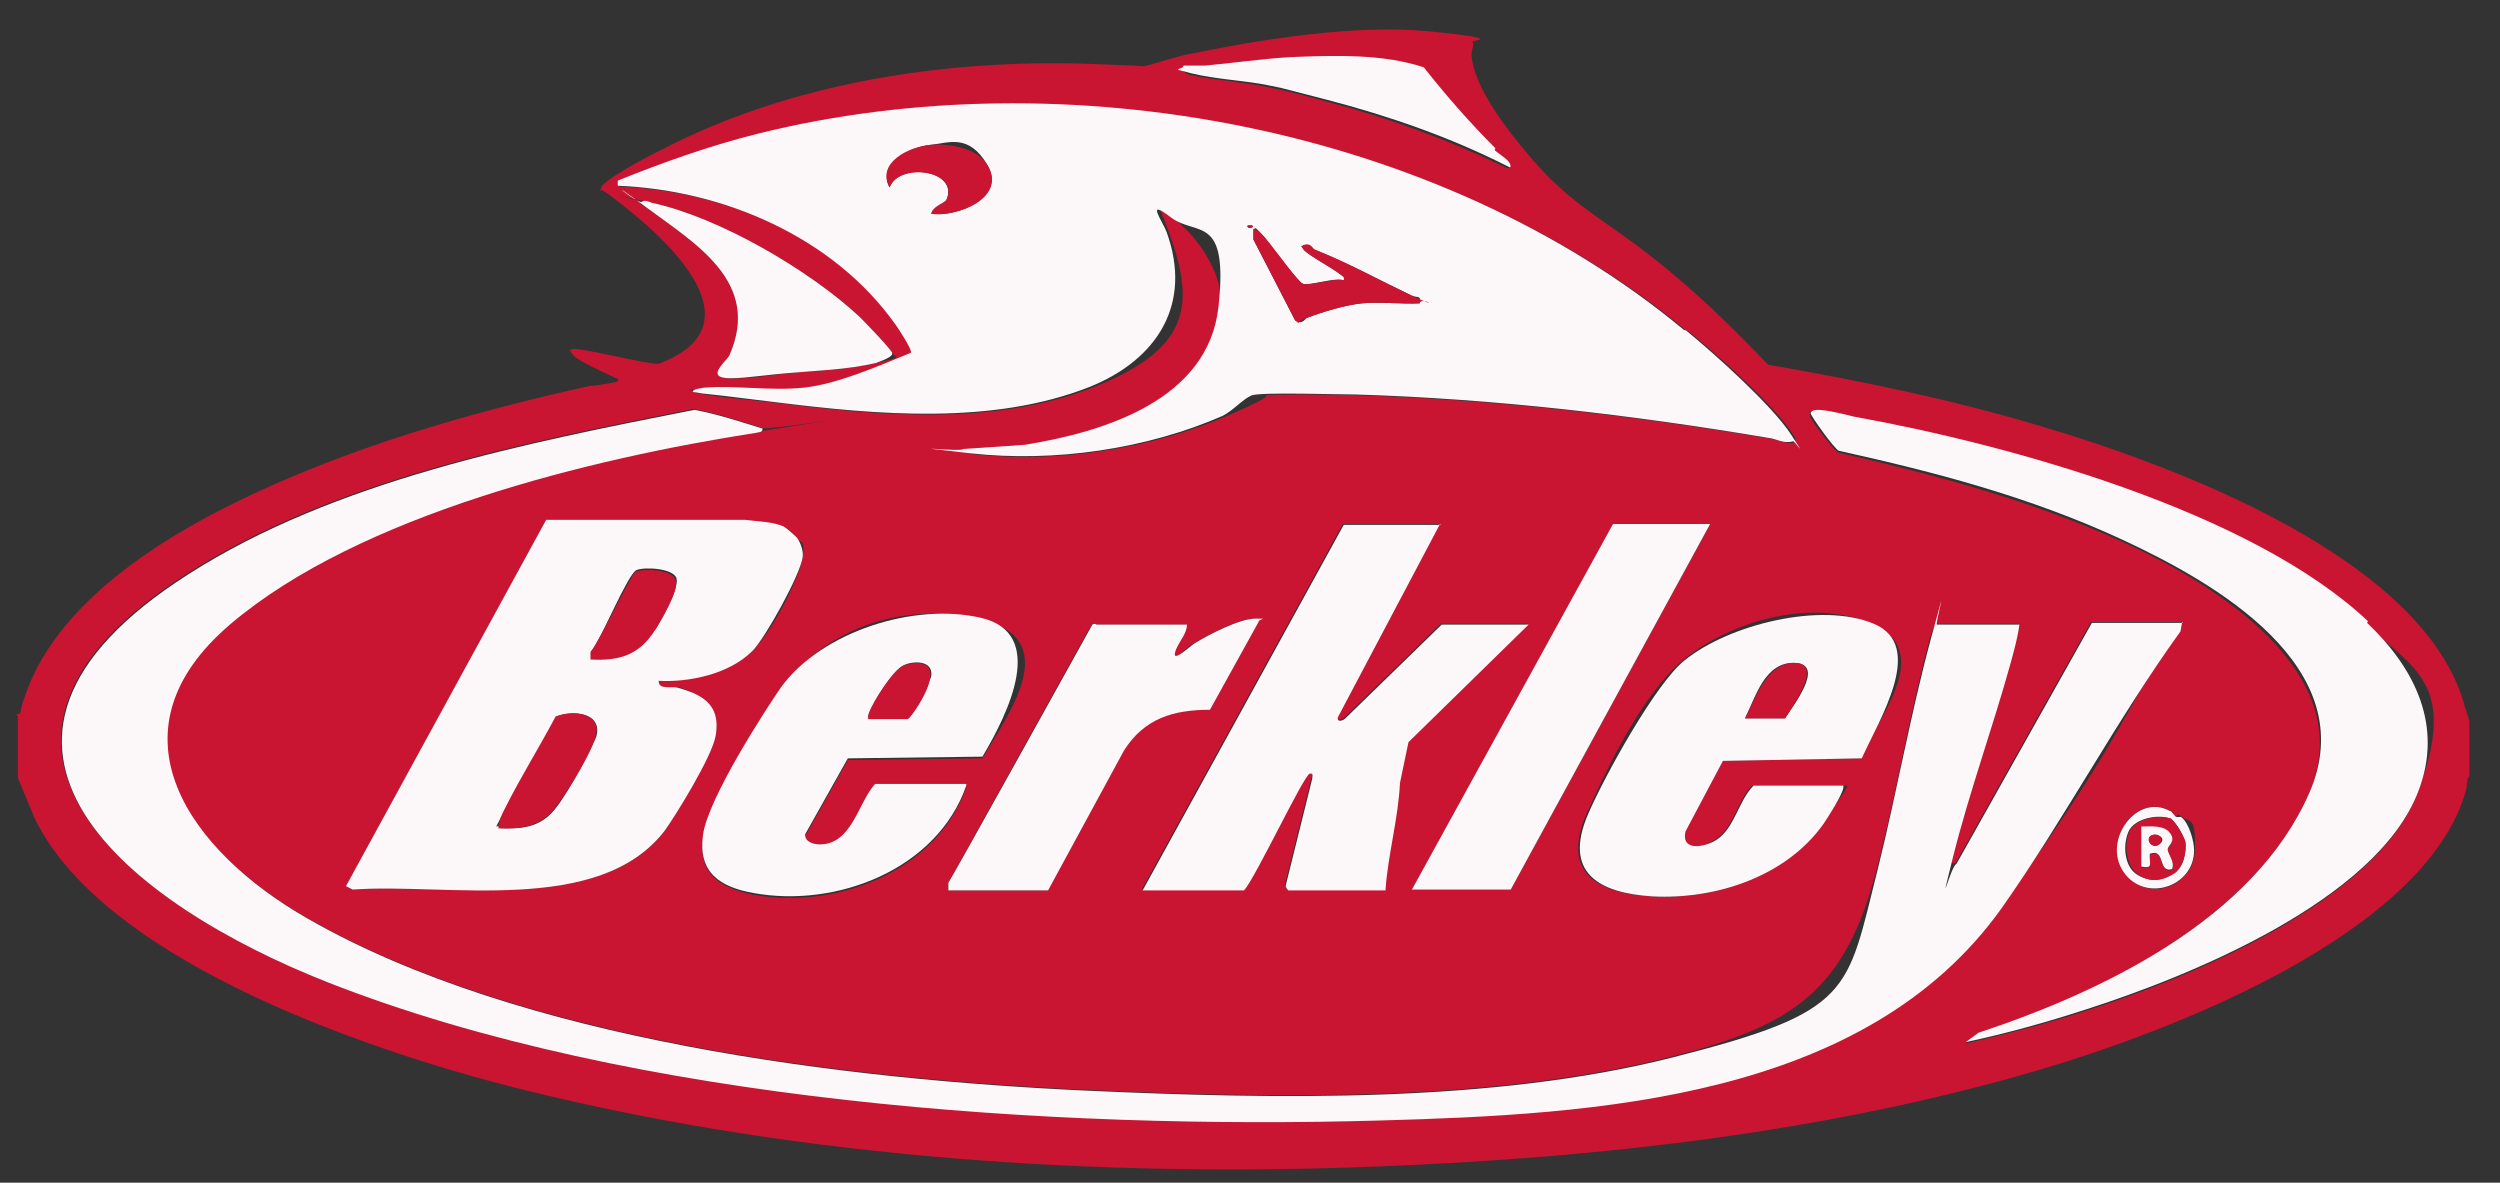 <?xml version="1.0" encoding="UTF-8"?>
<svg id="Layer_1" xmlns="http://www.w3.org/2000/svg" version="1.1" viewBox="0 0 293.4 138.8">
  <rect x="0" y="0" width="293.4" height="138.8" fill="#333333" stroke="none"/>
  <!-- Generator: Adobe Illustrator 29.2.1, SVG Export Plug-In . SVG Version: 2.1.0 Build 116)  -->
  <defs>
    <style>
      .st0 {
        fill: #c91532;
      }

      .st1 {
        fill: #fcf8f9;
      }
    </style>
  </defs>
  <g id="NeezGa">
    <g>
      <path class="st0" d="M1.9,83.8c.6.1.5-.3.6-.7,3.4-12.8,18.4-21.3,29.8-26.3,11.5-5.1,24.6-8.8,36.9-11.5.4,0,3-.4,3.2-.5.5-.4-.2-.4-.3-.5-1.1-.6-4.1-1.8-4.8-2.6s-.3-.6-.2-.7c.4-.4,8.9,1.8,10.2,1.7,10.9-4.1,2.9-12.7-2.6-17.3s-4.2-2.8-4.2-3c0-.5.2-.7.5-.9,1-1,5.3-3.3,6.8-4,15-7.8,33.3-10.6,50.2-10s3.6.6,5,.5,4.4-1.2,6.3-1.6c8.8-1.8,19.8-3.6,28.7-2.7s4.7,1,4.8,1.2c.3.4-.2,1.1-.1,1.6.3,4,4.7,9.4,7.3,12.4,4.3,5,8.7,7.2,13.8,11.2s9.4,8.2,13.7,12.7c10.9,1.9,21.7,4.1,32.3,7.3,15.4,4.6,43.1,14.9,49,31.3l1,3.2v6.5c-.4.4-.2,1.1-.4,1.7-4.8,16.9-34.9,28.3-50.2,32.8-24.9,7.3-51.6,10.3-77.6,11.3-32.7,1.3-67.3-1-98.9-8.7-17.5-4.2-50.2-14.9-58.6-32.1l-2-4.8v-7.2ZM175.4,17.6c-2.9-3-5.7-6.2-8.4-9.5-4.8-1.6-10.5-1.5-15.6-1.2s-6.7.6-10.1,1-1.7,0-2.5,0c0,.6.5.8.9.9,2.7.6,6.1.8,9,1.4s4.7,1.1,6.9,1.7c7.3,1.9,14.4,4.5,21.2,7.8.3.1.5,0,.3-.3-.2-.5-1.4-1.2-1.8-1.6ZM197.9,38.8C169.1,15,125.3,6.8,89.2,15.8c-5.6,1.4-11.1,3.4-16.5,5.5v.6c12.6.5,25.4,6,32.7,16.3s2,3,1.8,3.3c-3.9,1.6-8.3,3.6-12.6,4.1s-8-.3-11.7,0-1.3,0-1.3.5c3.2.6,6.4.8,9.7,1.2,11.9,1.5,25.4,2.7,36.9-1.8s12.1-9.7,9-18.2-2.5-4,.5-1.7,5.9,6.6,5.6,10.5c-1.1,10.9-13.5,14.7-22.7,16.2l-7.3.5c0,.4.6.4.9.5,9.7,1.1,20.7-.6,29.6-4.4s2.6-2.1,3.4-2.4,10.5-.2,12.3-.1c16.2.5,32.4,2.4,48.4,5.1.9.1,1.8.7,2.8.4,0-.4,0-.6-.2-.8-2.2-3.5-9-9.5-12.3-12.2ZM100.9,37.2c-5.9-5.5-16.5-11.7-24.4-13.4s-1.1-.2-1.2-.1c-.4.3.3.5.5.6,5.8,4.3,13.6,8.8,9.8,17.4s-1.7,2.2-1.1,2.5c1,.6,6.4-.2,7.8-.4,3.5-.3,7.1-.4,10.5-1.2s2.3-.5,1.9-1.2-3.2-3.6-3.8-4.2ZM256.1,73h-10.7l-15.9,28.3c-.7.1-.5-.3-.4-.8,1.9-7.6,4.7-15.3,6.8-22.9s.8-2.9,1-4.4h-9.7c-.2,0-.6,1.4-.7,1.7-2.4,8.9-3.9,18-6.2,26.9-3.7,14.6-10,18.6-24.1,22.2-21.3,5.4-46.8,4.9-68.7,3.9-28.4-1.3-66.6-5.9-91.5-20.2-13.6-7.8-24.5-21.6-9-34.6s42.3-19.4,61.6-22.4.7,0,.8-.5c-2.6-.8-5.3-1.7-8-2.2-19.8,3.9-42.2,8.3-59.4,19.3-31.4,20-6.7,38.8,16.4,47.9,35.9,14.1,85.2,17.3,123.5,16.2,25.3-.7,56.9-2.5,72.9-24.9s13.5-22,21-32.5l.2-1.1ZM277.8,73.1c-13.6-12.9-42-20.7-60.3-24-1.2-.2-3.2-.7-4.3-.8s-.7,0-.8.4,2.8,4.1,3.3,4.4c11.3,2.6,22.6,5.6,33.2,10.4s28.4,15.4,22,29.8-24.3,23.3-38.8,28.1l-1.5,1.1c4.7-1.1,9.4-2.3,14-3.8,12.2-3.9,34.2-12.8,39.1-25.6s-.4-14.6-6-19.8ZM92,61.8c-1.3-.5-3.2-.5-4.6-.8h-23.3c0,0-23.5,43-23.5,43l.8.4c11-.9,28.9,3.1,36.6-6.9,1.1-1.5,5.8-9.7,6-11.2.3-2.5-.4-4-2.7-5s-1.5-.5-1.8-.6c-.8-.2-2.2.3-2.2-.8,3.6.1,8.4-.9,11-3.5s5.6-8.9,5.9-11-.2-1.6-.6-2.2-1.4-1.3-1.6-1.4ZM169,61.5h-11.4l-23.6,42.9h11.9c1.3-1.4,6.9-13.4,7.7-13.7s.4.3.3.6l-3.1,12.5c-.1.2.3.6.3.6h11.4c.3-4.3,1.5-8.4,1.7-12.6l1-4.8,14.1-13.8h-10.2l-11.3,11c-.3.2-1,.5-.9-.1l12-22.7ZM200.7,61.5h-11.4l-23.6,42.9h11.6l23.4-42.9ZM113.4,92.2h-10.7c-2,2.2-2.7,7.1-6.5,7.1s-1.9-.3-1.7-1.2l5-8.9,15.8-.2c3.1-5.3,9.6-14-.2-16.3s-18.5,1.5-23.4,8.1-8.9,15.2-9.2,17.4c-.6,4.4,2,6,5.9,6.8,9.8,1.8,21.6-2.8,25-12.6ZM216.3,92.2h-10.7c-1.7,1.8-2.2,5.1-4.4,6.4s-4.2,1.4-3.6-1l4.4-8.3,16.3-.3c2-4.6,8.9-12.6,1.4-15.8s-17.1,0-22.2,4.3-9.4,13.8-11.3,18c-3,6.9,1.2,9.3,7.5,9.7,7.4.5,15.7-2.3,20.1-8.5s2.8-4,2.3-4.5ZM139.3,73.3h-10.7c0,0-.2-.3-.5,0l-16.8,30.3v.9c-.1,0,11.6,0,11.6,0l8.9-16.4c2.3-3.8,5.8-4.9,10.1-4.8l5.7-10.3c0-.4,0-.4-.4-.4-1.8,0-5.5,1.9-7.1,2.9s-2.6,2.5-2.3,1.1,1.5-2,1.4-3.3ZM254.8,95.2c-4-2.2-8.1,3.2-5.5,7.1s8.2,1.7,8.3-2.5-.6-3.2-1.5-3.9-.4,0-.7-.1-.5-.5-.5-.6Z"/>
      <path class="st1" d="M197.9,38.8c3.3,2.7,10.1,8.8,12.3,12.2s.3.5.2.8c-1.1.3-1.9-.3-2.8-.4-16-2.7-32.2-4.6-48.4-5.1-1.9,0-11.3-.3-12.3.1s-2.2,1.8-3.4,2.4c-8.9,3.9-19.8,5.5-29.6,4.4s-.9-.1-.9-.5l7.3-.5c9.2-1.5,21.5-5.2,22.7-16.2s-2.6-8.2-5.6-10.5-1,.4-.5,1.7c3.1,8.5-1.1,15-9,18.2-11.4,4.5-24.9,3.3-36.9,1.8s-6.5-.7-9.7-1.2c0-.4,1-.4,1.3-.5,3.7-.3,7.8.4,11.7,0s8.7-2.5,12.6-4.1c.2-.3-1.5-2.9-1.8-3.3-7.3-10.3-20.2-15.8-32.6-16.3v-.6c5.2-2.1,10.8-4.1,16.4-5.5,36.1-9,79.9-.9,108.7,23ZM109.3,25.1c3,.4,8.8-1.9,6.6-5.7s-4.6-2.6-6.7-2.4-6.3,2.1-4.8,5c1.1-3,8.1-2.1,6.7,1.4s-1.6.8-1.8,1.7ZM147,26.5c-.3-.2-.6.2-.5.2.3.2.6-.2.5-.2ZM159.8,35.6c2.2-.2,4.6.1,6.8,0,.2-1-.2-.6-.9-.9-3.8-1.8-7.5-3.8-11.4-5.4s-.5-.8-1.4-.5c0,.2,0,.3.1.5.6.7,3.3,2.1,4.3,2.9s.5.2.4.7c-1-.4-4.1.7-4.8.4s-4-4.9-4.9-5.9-.6-.5-.9-.5v1.2s4.9,9.5,4.9,9.5c.9.6,1.2-.3,1.4-.3,1.8-.7,4.5-1.5,6.4-1.7Z"/>
      <path class="st1" d="M256.1,73l-.2,1.1c-7.5,10.4-13.6,22-21,32.5-16,22.4-47.6,24.2-72.9,24.9-38.3,1.1-87.6-2.1-123.5-16.2-23.1-9.1-47.8-27.9-16.4-47.9,17.2-11,39.6-15.4,59.4-19.3,2.7.5,5.4,1.4,8,2.2,0,.5-.5.4-.8.5-19.3,3-46.5,9.6-61.6,22.4s-4.7,26.8,9,34.6c24.9,14.3,63.1,18.9,91.5,20.2,22,1,47.4,1.5,68.7-3.9s20.4-7.6,24.1-22.2c2.2-8.9,3.8-18,6.2-26.9s.5-1.7.7-1.7h9.7c-.2,1.5-.6,2.9-1,4.4-2.1,7.6-4.9,15.3-6.8,22.9s-.2.9.4.8l15.9-28.3h10.7Z"/>
      <path class="st1" d="M92,61.8c.2.1,1.4,1.1,1.6,1.4.4.6.7,1.5.6,2.2-.3,2.1-4.4,9.5-5.9,11-2.7,2.7-7.4,3.7-11,3.5,0,1.1,1.4.6,2.2.8s1.5.5,1.8.6c2.3,1,3.1,2.5,2.7,5s-4.9,9.7-6,11.2c-7.7,10-25.6,6.1-36.6,6.9l-.8-.4,23.5-43h23.3c1.4.2,3.3.2,4.6.8ZM76.9,73.9c.7-1.1,2.8-4.8,2.5-6s-3.7-1.4-4.7-1-4.3,8.4-5.2,9.4v.9c3.4.3,5.6-.5,7.4-3.5ZM58.5,97.2c2.6.1,4.8,0,6.6-2.2s4.6-7.7,4.9-8.6c.7-2.8-2.8-3.1-4.7-2.3-1.9,3.6-4,7.1-5.9,10.7s-.9,1.5-.8,2.4Z"/>
      <path class="st1" d="M277.8,73.1c5.6,5.3,9,12.1,6,19.8-4.9,12.8-26.9,21.7-39.1,25.6-4.6,1.5-9.3,2.8-14,3.8l1.5-1.1c14.5-4.8,32.3-13.3,38.8-28.1s-11.2-24.8-22-29.8-21.9-7.9-33.2-10.4c-.5-.2-3.3-4.1-3.3-4.4s.5-.4.8-.4c1.1,0,3.1.5,4.3.8,18.3,3.3,46.6,11.1,60.3,24Z"/>
      <path class="st1" d="M169,61.5l-12,22.7c-.1.6.6.4.9.1l11.3-11h10.2l-14.1,13.8-1,4.8c-.2,4.2-1.4,8.3-1.7,12.6h-11.4c0,0-.4-.4-.3-.6l3.1-12.5c0-.3.2-.7-.3-.6-.7.2-6.4,12.3-7.7,13.7h-11.9l23.6-42.9h11.4Z"/>
      <path class="st1" d="M216.3,92.2c.4.4-1.9,3.9-2.3,4.5-4.4,6.2-12.7,8.9-20.1,8.5-6.3-.4-10.5-2.8-7.5-9.7,1.8-4.2,7.9-15.3,11.3-18,5.2-4.2,16-6.9,22.2-4.3s.6,11.3-1.4,15.8l-16.3.3-4.4,8.3c-.5,2.4,2.3,1.8,3.6,1,2.2-1.4,2.6-4.6,4.4-6.4h10.7ZM204.8,84.3h4.7c.8-1.3,4.8-6.3,1.2-6.5s-4.7,4.1-5.9,6.5Z"/>
      <path class="st1" d="M113.4,92.2c-3.4,9.8-15.2,14.4-25,12.6-3.9-.7-6.5-2.4-5.9-6.8s7.6-15.1,9.2-17.4c4.8-6.5,15.6-9.9,23.4-8.1s3.3,11.1.2,16.3l-15.8.2-5,8.9c-.1.9,1,1.2,1.7,1.2,3.8,0,4.5-4.9,6.5-7.1h10.7ZM101.9,84.3h4.7c.3,0,2.7-4.6,2.7-5,.2-1.8-2.1-1.8-3.3-1.2s-3.4,4.1-3.9,5.4-.2.4-.1.7Z"/>
      <polygon class="st1" points="200.7 61.5 177.3 104.4 165.7 104.4 189.3 61.5 200.7 61.5"/>
      <path class="st1" d="M139.3,73.3c0,1.2-1.1,2.1-1.4,3.3s1.8-.8,2.3-1.1c1.6-1,5.3-2.9,7.1-2.9s.4,0,.4.4l-5.7,10.3c-4.3,0-7.7,1-10.1,4.8l-8.9,16.4h-11.7v-.9c.1,0,16.9-30.3,16.9-30.3.3-.2.4,0,.5,0h10.7Z"/>
      <path class="st1" d="M100.9,37.2c.6.6,3.6,3.7,3.8,4.2s-1.4,1-1.9,1.2c-3.4.8-7.1.9-10.5,1.2s-6.8.9-7.8.4.9-2,1.1-2.5c3.8-8.6-4-13.1-9.8-17.4s-.9-.3-.5-.6.9,0,1.2.1c7.9,1.7,18.5,7.9,24.4,13.4Z"/>
      <path class="st1" d="M175.4,17.6c.4.4,1.6,1.1,1.8,1.6s0,.5-.3.3c-6.7-3.4-13.9-5.9-21.2-7.8s-4.6-1.2-6.9-1.7-6.2-.7-9-1.4-1-.3-.9-.9c.8,0,1.7,0,2.5,0,3.3-.3,6.7-.8,10.1-1,5.1-.2,10.8-.4,15.6,1.2,2.6,3.3,5.4,6.5,8.4,9.5Z"/>
      <path class="st1" d="M254.8,95.2s.3.4.5.6.6,0,.7.1c.9.7,1.5,2.8,1.5,3.9,0,4.3-5.8,6.2-8.3,2.5s1.6-9.3,5.5-7.1ZM254.8,96.1c-1.4-.6-4.3-.1-5,1.5s-.5,4.2,1.1,5.1,2.9.6,4.2-.2,1.5-2.6,1.3-3.7-1.3-2.6-1.7-2.7Z"/>
      <path class="st0" d="M159.8,35.6c-1.9.2-4.6,1-6.4,1.7s-.5.9-1.4.3l-4.9-9.5v-1.2c.4,0,.7.3.9.5,1,.9,4.2,5.6,4.9,5.9s3.8-.7,4.8-.4c.1-.4-.1-.5-.4-.7-1-.8-3.7-2.2-4.3-2.9s-.1-.3-.1-.5c.9-.4,1.1.3,1.4.5,3.9,1.5,7.6,3.6,11.4,5.4s1.1,0,.9.9c-2.2.1-4.7-.2-6.8,0Z"/>
      <path class="st0" d="M109.3,25.1c.1-.9,1.5-1.2,1.8-1.7,1.5-3.4-5.6-4.4-6.7-1.4-1.6-2.9,2.3-4.8,4.8-5s5.6.5,6.7,2.4c2.3,3.8-3.5,6.1-6.6,5.7Z"/>
      <path class="st0" d="M147,26.5c.2,0-.1.4-.5.2s.1-.4.5-.2Z"/>
      <path class="st0" d="M58.5,97.2c0-.9.4-1.6.8-2.4,1.8-3.6,4-7.1,5.9-10.7,1.9-.8,5.5-.5,4.7,2.3s-4.2,7.8-4.9,8.6c-1.8,2.1-4,2.3-6.6,2.2Z"/>
      <path class="st0" d="M76.9,73.9c-1.8,2.9-4.1,3.7-7.6,3.5v-.9c1-1.1,4.8-9.2,5.3-9.4,1-.4,4.3-.3,4.7,1s-1.8,4.8-2.5,6Z"/>
      <path class="st0" d="M204.8,84.3c1.2-2.4,2.6-6.6,5.9-6.5s-.4,5.2-1.2,6.5h-4.7Z"/>
      <path class="st0" d="M101.9,84.3c0-.3,0-.5.1-.7.5-1.3,2.7-4.8,3.9-5.4s3.5-.7,3.3,1.2-2.4,5-2.7,5h-4.7Z"/>
      <path class="st0" d="M254.8,96.1c.4.2,1.6,2.2,1.7,2.7.2,1.1-.4,3.1-1.3,3.7-1.4.9-2.8,1.1-4.2.2s-1.8-3.5-1.1-5.1,3.6-2,5-1.5ZM251.3,97v4.8c1.5.2.8-.5,1-1.5,1.9-.8.9,2.3,2.6,1.8.4-.8-.5-1.9-.5-2.3,0-.5.9-.8.3-1.9s-2.3-.8-3.4-.8Z"/>
      <path class="st1" d="M251.3,97c1.1,0,2.7-.2,3.4.8s-.3,1.4-.3,1.9.9,1.5.5,2.3c-1.7.5-.7-2.5-2.6-1.8-.1,1.1.5,1.8-1,1.5v-4.8ZM252.6,98c-.9.3-.1,1.7.8,1.1s0-1.3-.8-1.1Z"/>
      <path class="st0" d="M252.6,98c.9-.3,1.4.6.8,1.1-.9.7-1.8-.8-.8-1.1Z"/>
    </g>
  </g>
</svg>